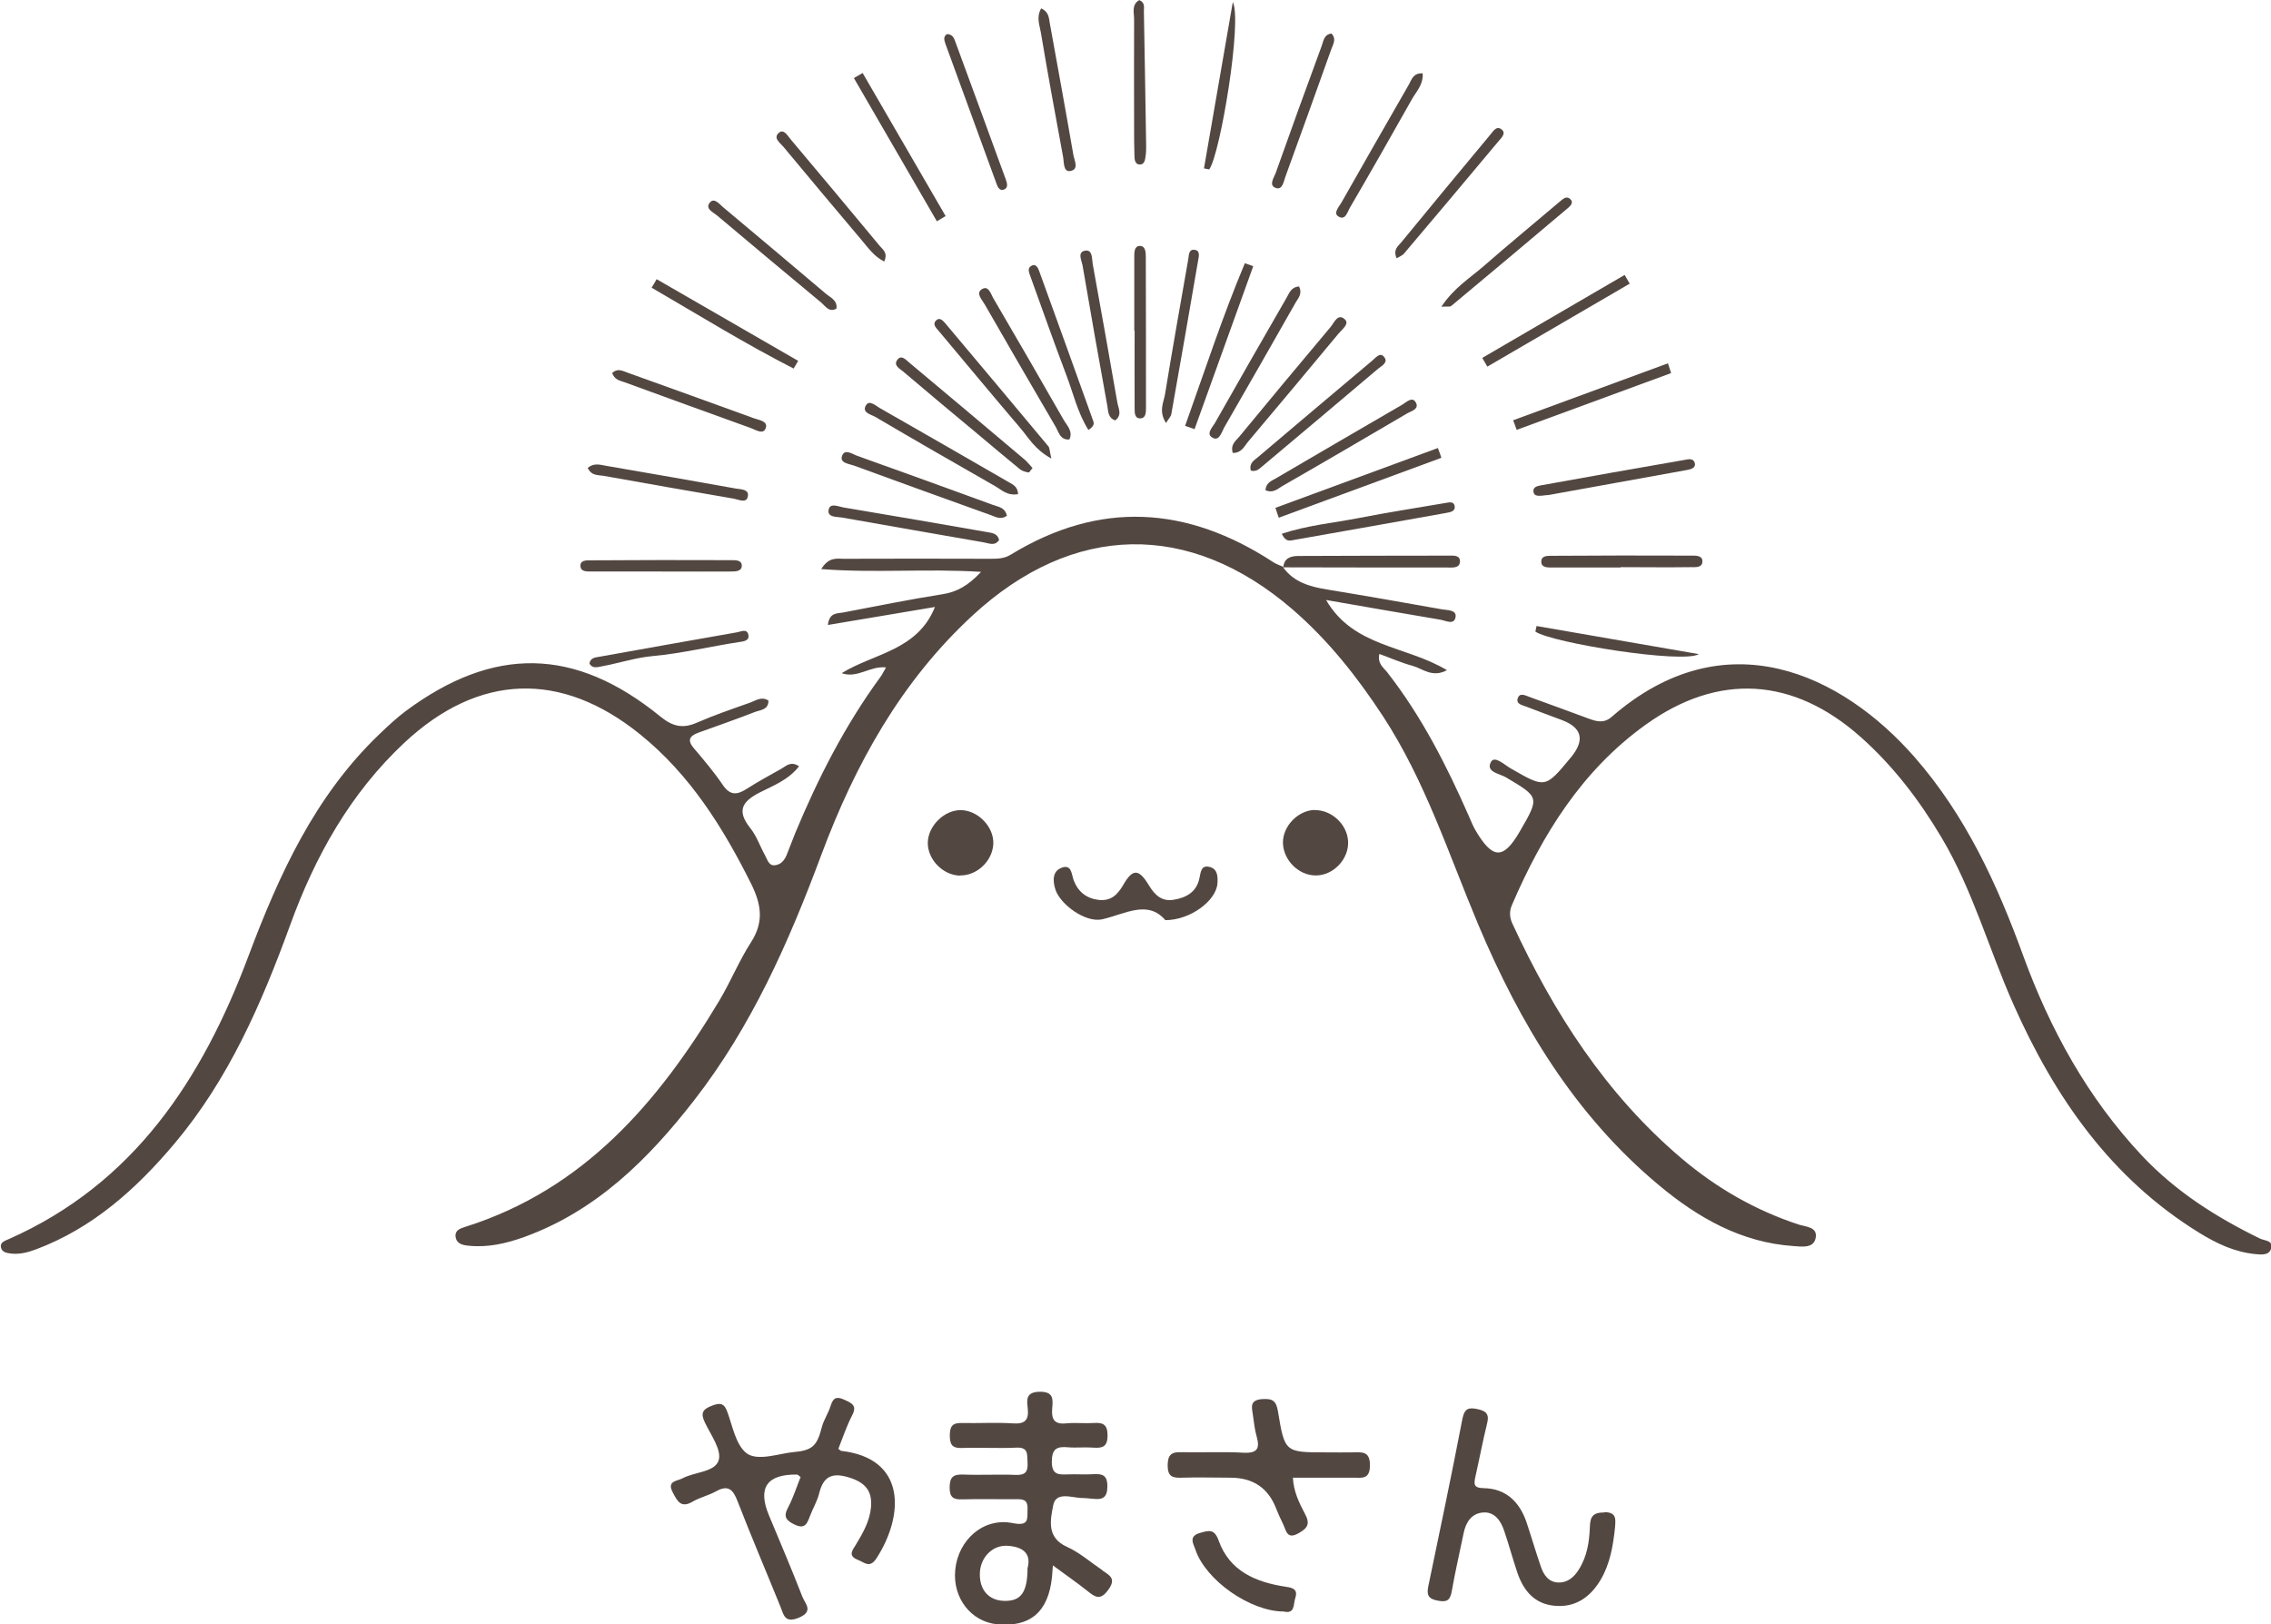 <?xml version="1.0" encoding="UTF-8"?>
<svg id="_レイヤー_2" data-name="レイヤー 2" xmlns="http://www.w3.org/2000/svg" viewBox="0 0 130 93">
  <defs>
    <style>
      .cls-1 {
        fill: #534741;
        stroke-width: 0px;
      }
    </style>
  </defs>
  <g id="_メインコンテンツ" data-name="メインコンテンツ">
    <g>
      <g>
        <path class="cls-1" d="M73.45,32.48c.62.86,1.54,1.11,2.52,1.27,2.2.36,4.4.75,6.6,1.14.3.05.83.02.75.45-.09.46-.56.19-.86.14-2.15-.36-4.29-.74-6.55-1.13,1.57,2.71,4.59,2.61,6.92,4.02-.85.45-1.39-.09-1.97-.25-.63-.17-1.24-.44-1.9-.68-.12.56.24.78.45,1.05,1.97,2.52,3.4,5.34,4.68,8.25.12.27.23.56.38.81.98,1.66,1.59,1.67,2.53.05,1.14-1.97,1.13-1.95-.8-3.1-.36-.21-1.17-.3-.85-.88.21-.38.77.17,1.14.38,1.97,1.13,1.96,1.14,3.42-.62q1.26-1.51-.54-2.17c-.66-.25-1.33-.49-1.99-.75-.22-.09-.61-.14-.5-.48.11-.35.45-.16.67-.08,1.12.4,2.24.82,3.36,1.23.46.17.89.31,1.35-.09,6.5-5.66,13.19-2.44,17.35,2.32,2.9,3.32,4.71,7.24,6.2,11.34,1.55,4.25,3.7,8.16,6.82,11.48,1.92,2.04,4.24,3.51,6.74,4.73.27.13.79.1.63.59-.12.38-.56.33-.88.3-1.18-.11-2.22-.6-3.21-1.21-5.07-3.12-8.28-7.75-10.65-13.08-1.41-3.17-2.33-6.55-4.12-9.56-1.27-2.14-2.75-4.08-4.61-5.74-3.86-3.44-8.16-3.72-12.34-.71-3.63,2.61-5.9,6.27-7.64,10.31-.16.37-.14.71.03,1.08,2.36,5.1,5.35,9.76,9.68,13.43,1.98,1.68,4.2,2.96,6.68,3.78.42.14,1.14.13.99.8-.13.58-.79.47-1.25.44-2.99-.2-5.47-1.61-7.71-3.48-4.83-4.02-7.96-9.25-10.36-14.95-1.69-4.03-3.03-8.21-5.44-11.9-1.48-2.26-3.13-4.35-5.19-6.13-5.9-5.08-12.56-4.95-18.3.35-4.11,3.79-6.73,8.54-8.66,13.7-1.86,5-4,9.84-7.29,14.07-2.62,3.37-5.59,6.32-9.72,7.82-1.03.37-2.07.61-3.17.5-.34-.03-.71-.1-.76-.52-.05-.38.3-.48.58-.57,6.76-2.14,11.03-7.12,14.52-12.95.65-1.09,1.13-2.28,1.82-3.35.74-1.16.58-2.15,0-3.33-1.62-3.24-3.5-6.25-6.36-8.56-4.52-3.65-9.24-3.49-13.49.48-3.1,2.9-5.11,6.5-6.54,10.44-1.63,4.48-3.52,8.83-6.62,12.51-2.18,2.59-4.67,4.83-7.91,6.05-.45.17-.92.3-1.42.25-.27-.03-.56-.07-.61-.38-.04-.26.22-.35.43-.44,7.18-3.17,11.09-9.15,13.73-16.18,1.76-4.69,3.81-9.19,7.49-12.72.48-.46.98-.93,1.51-1.33,5.05-3.75,9.7-3.68,14.59.3.71.58,1.29.71,2.1.35.99-.43,2.01-.78,3.03-1.14.33-.12.67-.38,1.06-.12,0,.54-.46.53-.77.65-1.08.42-2.17.8-3.25,1.19-.51.19-.64.44-.24.9.58.68,1.16,1.37,1.66,2.11.4.57.78.56,1.31.23.66-.42,1.35-.8,2.03-1.18.27-.15.53-.46,1.01-.14-.6.78-1.48,1.11-2.27,1.51-1.02.53-1.29,1.06-.52,2.03.37.46.56,1.05.85,1.57.14.25.21.62.6.55.32-.05.51-.29.63-.58.17-.41.32-.84.49-1.25,1.31-3.15,2.85-6.17,4.87-8.93.11-.14.18-.31.33-.56-.93-.1-1.63.65-2.54.33,1.84-1.14,4.34-1.29,5.34-3.79-2.03.34-4.03.68-6.13,1.03.09-.72.52-.65.85-.71,1.9-.36,3.8-.75,5.71-1.05.82-.13,1.46-.48,2.21-1.28-3.12-.2-6.07.08-9.15-.16.44-.71.89-.59,1.28-.59,2.79-.01,5.59-.01,8.38,0,.42,0,.8,0,1.18-.23,5.1-3.12,10.1-2.8,15.03.42.18.12.4.19.6.28h0Z"/>
        <path class="cls-1" d="M66.7,52.67c-1.01-1.16-2.27-.35-3.6-.04-.96.22-2.4-.85-2.68-1.69-.16-.49-.19-1.06.35-1.26.59-.22.56.38.7.74.25.64.73,1.02,1.42,1.1.7.08,1.08-.29,1.41-.86.54-.94.89-.93,1.47.03.34.56.74.94,1.43.82.71-.12,1.28-.44,1.45-1.19.09-.37.08-.83.62-.68.43.12.45.55.42.94-.07.98-1.54,2.1-2.99,2.1Z"/>
        <path class="cls-1" d="M75.25,46.38c.97-.02,1.87.81,1.92,1.79.05,1.02-.85,1.96-1.86,1.95-.97,0-1.84-.87-1.87-1.85-.02-.96.85-1.87,1.81-1.9Z"/>
        <path class="cls-1" d="M54.95,50.13c-.97-.02-1.85-.92-1.84-1.88.01-.95.92-1.86,1.86-1.87,1-.01,1.94.96,1.89,1.94-.05.98-.94,1.82-1.91,1.8Z"/>
        <path class="cls-1" d="M73.46,32.49c.04-.55.44-.66.87-.66,2.86-.01,5.72-.02,8.58-.02.27,0,.71-.05.66.38-.04.36-.47.3-.75.3-3.12,0-6.24,0-9.36-.01,0,0,0,.01,0,.01Z"/>
        <path class="cls-1" d="M64.93,18.93c0-1.41,0-2.83,0-4.24,0-.25,0-.61.32-.61.32,0,.34.36.34.61.01,2.9.01,5.8.01,8.71,0,.22-.02.52-.28.55-.37.04-.37-.31-.37-.55-.01-1.49,0-2.98,0-4.47,0,0-.01,0-.02,0Z"/>
        <path class="cls-1" d="M37.79,32.72c-1.34,0-2.67,0-4.01,0-.22,0-.52-.01-.55-.27-.05-.38.32-.37.55-.37,2.71-.02,5.42-.02,8.13-.01.23,0,.59,0,.55.37-.03.25-.33.28-.55.28-1.37.01-2.75,0-4.12,0,0,0,0,0,0,.01Z"/>
        <path class="cls-1" d="M92.78,32.49c-1.3,0-2.6,0-3.9,0-.25,0-.62.02-.65-.29-.03-.43.4-.37.66-.38,2.64-.02,5.28-.02,7.91-.01.25,0,.63-.02.65.29.03.42-.4.37-.66.37-1.34.02-2.67,0-4.01,0,0,0,0,0,0,.01Z"/>
        <path class="cls-1" d="M57.2,30.9c-.24.39-.59.2-.89.15-2.7-.47-5.41-.94-8.11-1.42-.3-.05-.83,0-.77-.42.06-.45.55-.21.84-.16,2.74.46,5.48.93,8.22,1.41.27.05.6.06.7.44Z"/>
        <path class="cls-1" d="M66.75,24.22c-.44-.67-.14-1.18-.06-1.65.42-2.58.88-5.15,1.33-7.73.04-.24.02-.61.4-.53.28.05.21.37.17.57-.5,2.94-1.02,5.89-1.54,8.83-.02.13-.14.24-.31.52Z"/>
        <path class="cls-1" d="M73.02,29.07c3.1-1.14,6.19-2.28,9.29-3.42.07.19.14.37.2.56-3.1,1.14-6.2,2.28-9.31,3.43-.06-.19-.13-.37-.19-.56Z"/>
        <path class="cls-1" d="M73.37,30.56c1.48-.49,2.96-.62,4.4-.9,1.64-.32,3.3-.58,4.95-.86.2-.03.5-.13.55.18.05.29-.24.34-.45.38-2.97.53-5.93,1.06-8.9,1.58-.18.03-.37,0-.55-.39Z"/>
        <path class="cls-1" d="M59.09,26.81c-.09.11-.17.25-.21.24-.17-.03-.37-.08-.5-.19-.81-.66-1.6-1.33-2.4-2-1.43-1.19-2.86-2.38-4.28-3.59-.2-.17-.6-.36-.31-.7.22-.26.47.03.66.19,2.2,1.84,4.4,3.69,6.59,5.54.17.14.3.32.47.5Z"/>
        <path class="cls-1" d="M63.85,24.07c-.42-.13-.41-.51-.46-.82-.49-2.68-.96-5.36-1.42-8.05-.05-.29-.32-.77.15-.85.43-.07.38.46.43.76.48,2.64.95,5.29,1.41,7.93.06.34.29.71-.11,1.02Z"/>
        <path class="cls-1" d="M58.28,28.29c-.62.11-.95-.25-1.32-.46-2.3-1.31-4.59-2.63-6.87-3.97-.25-.14-.78-.24-.51-.67.19-.3.54.03.78.17,2.46,1.4,4.91,2.82,7.36,4.23.24.14.54.25.56.7Z"/>
        <path class="cls-1" d="M57.64,29.53c-.35.24-.63.07-.9-.03-2.63-.94-5.25-1.89-7.87-2.85-.28-.1-.83-.14-.66-.57.16-.4.59-.08.87.02,2.59.93,5.18,1.86,7.77,2.81.29.11.68.13.79.62Z"/>
        <path class="cls-1" d="M62.3,24.61c-.62-.99-.86-2.09-1.25-3.11-.71-1.88-1.38-3.77-2.06-5.66-.07-.2-.2-.47.03-.61.27-.17.4.1.47.3,1.04,2.86,2.07,5.73,3.1,8.6.05.15.01.29-.29.49Z"/>
        <path class="cls-1" d="M61.21,25.16c-.51.04-.6-.4-.76-.69-1.37-2.34-2.73-4.69-4.08-7.04-.15-.27-.53-.64-.17-.87.39-.25.52.28.67.53,1.35,2.31,2.69,4.62,4.02,6.95.19.33.54.64.33,1.11Z"/>
        <path class="cls-1" d="M67.84,24.38c1.11-3.11,2.14-6.26,3.42-9.31.16.06.32.11.48.17-1.12,3.11-2.24,6.22-3.36,9.33-.18-.06-.36-.13-.54-.19Z"/>
        <path class="cls-1" d="M65.2,0c.36.13.28.43.28.66.05,2.57.09,5.13.13,7.7,0,.19,0,.37-.03.56-.03.22-.06.5-.33.5-.28,0-.31-.29-.31-.51-.02-.52-.02-1.04-.02-1.56,0-2.08-.01-4.17,0-6.25,0-.37-.16-.83.29-1.09Z"/>
        <path class="cls-1" d="M71.6,26.94c-.11-.43.2-.59.4-.76,2.18-1.85,4.37-3.7,6.56-5.54.18-.15.43-.48.65-.23.3.33-.11.53-.31.69-2.24,1.9-4.49,3.79-6.74,5.68-.14.12-.29.23-.57.16Z"/>
        <path class="cls-1" d="M60.18,26.25c-.94-.51-1.3-1.19-1.77-1.74-1.57-1.84-3.12-3.71-4.68-5.57-.14-.16-.36-.37-.16-.58.22-.23.41,0,.55.16,1.97,2.34,3.93,4.68,5.89,7.03.08.09.07.26.17.69Z"/>
        <path class="cls-1" d="M74.37,16.41c.19.41-.05.65-.19.89-1.36,2.39-2.72,4.78-4.1,7.17-.15.27-.28.79-.65.6-.42-.21-.04-.59.11-.84,1.36-2.4,2.72-4.78,4.1-7.17.16-.27.26-.63.73-.66Z"/>
        <path class="cls-1" d="M72.44,28.07c.03-.44.35-.54.59-.68,2.4-1.41,4.81-2.81,7.22-4.21.24-.14.57-.48.77-.18.28.42-.24.53-.49.68-2.37,1.39-4.74,2.78-7.13,4.15-.27.16-.53.43-.97.23Z"/>
        <path class="cls-1" d="M88.59,28.34c-.52.07-.74.08-.8-.14-.08-.31.2-.37.4-.41,2.74-.5,5.49-.98,8.24-1.46.21-.04.49-.11.58.16.09.29-.2.37-.4.41-2.78.51-5.56,1-8.02,1.45Z"/>
        <path class="cls-1" d="M59.6.48c.46.21.44.57.5.88.45,2.49.91,4.99,1.34,7.49.05.32.35.85-.17.94-.4.07-.36-.47-.41-.78-.44-2.38-.88-4.77-1.28-7.16-.07-.42-.27-.86.02-1.37Z"/>
        <path class="cls-1" d="M54.22,1.95c.33.02.4.26.47.45.97,2.62,1.92,5.24,2.88,7.86.07.2.17.48-.09.59-.27.11-.38-.17-.45-.37-.97-2.66-1.94-5.31-2.91-7.97-.07-.2-.14-.43.1-.56Z"/>
        <path class="cls-1" d="M76.21,1.91c.32.32.09.64-.01.93-.86,2.42-1.73,4.83-2.61,7.25-.11.29-.17.81-.56.67-.43-.15-.1-.59,0-.87.86-2.42,1.73-4.83,2.62-7.24.11-.29.13-.68.57-.73Z"/>
        <path class="cls-1" d="M95.66,21.36c-2.95,1.08-5.89,2.17-8.84,3.25-.07-.18-.13-.37-.2-.55,2.95-1.09,5.91-2.17,8.86-3.26.06.19.12.37.18.56Z"/>
        <path class="cls-1" d="M70.57,25.94c-.15-.49.17-.7.37-.94,1.73-2.1,3.47-4.19,5.22-6.27.21-.25.42-.82.82-.45.29.26-.16.58-.36.82-1.71,2.06-3.43,4.12-5.16,6.17-.23.27-.38.67-.89.66Z"/>
        <path class="cls-1" d="M33.65,26.78c.34-.28.69-.18,1-.12,2.49.43,4.98.86,7.47,1.31.3.05.8.03.68.49-.09.36-.52.14-.79.09-2.49-.43-4.98-.86-7.47-1.31-.3-.05-.69.01-.9-.46Z"/>
        <path class="cls-1" d="M53.63,12.67c-1.58-2.73-3.17-5.47-4.75-8.2.17-.1.33-.19.5-.29,1.58,2.73,3.17,5.46,4.75,8.19-.17.1-.33.2-.5.3Z"/>
        <path class="cls-1" d="M50.61,14.97c-.61-.31-.93-.81-1.31-1.25-1.49-1.76-2.97-3.53-4.45-5.31-.19-.23-.62-.51-.26-.81.28-.24.5.18.68.39,1.7,2.02,3.4,4.05,5.09,6.09.17.21.49.39.25.9Z"/>
        <path class="cls-1" d="M87.96,35.84c3.02.52,6.04,1.05,9.29,1.61-.92.56-8.4-.64-9.36-1.29.02-.11.05-.22.07-.33Z"/>
        <path class="cls-1" d="M79.95,14.79c-.22-.5.08-.69.25-.9,1.7-2.07,3.4-4.13,5.11-6.18.16-.19.34-.51.62-.32.31.21.04.48-.12.66-1.81,2.17-3.63,4.33-5.45,6.48-.09.1-.23.15-.42.26Z"/>
        <path class="cls-1" d="M37.6,15.99c2.7,1.56,5.39,3.11,8.09,4.67-.09.15-.17.3-.26.44-2.78-1.42-5.43-3.06-8.13-4.63.1-.16.2-.32.29-.49Z"/>
        <path class="cls-1" d="M93.29,16.24c-2.72,1.58-5.43,3.17-8.15,4.75-.1-.17-.19-.33-.29-.5,2.72-1.58,5.43-3.17,8.15-4.75.1.17.19.33.29.5Z"/>
        <path class="cls-1" d="M68.92,9.64c.53-3.08,1.07-6.15,1.65-9.52.55,1.04-.71,8.69-1.35,9.58-.1-.02-.2-.04-.3-.06Z"/>
        <path class="cls-1" d="M81.44,4.2c.04.65-.36,1.03-.61,1.47-1.17,2.08-2.35,4.15-3.55,6.21-.15.25-.26.77-.67.51-.3-.19.03-.54.17-.78,1.29-2.27,2.58-4.53,3.88-6.79.15-.27.24-.65.78-.62Z"/>
        <path class="cls-1" d="M47.88,17.67c-.42.23-.62-.13-.85-.33-2-1.66-4-3.33-5.99-5.01-.23-.19-.71-.39-.39-.75.24-.27.53.1.74.28,1.97,1.65,3.93,3.3,5.89,4.96.26.22.67.37.6.85Z"/>
        <path class="cls-1" d="M82.51,17.56c.72-1.09,1.65-1.65,2.44-2.34,1.43-1.25,2.89-2.45,4.34-3.68.17-.14.37-.34.58-.16.25.21.02.42-.14.55-2.21,1.87-4.43,3.73-6.66,5.59-.06.05-.2.02-.56.04Z"/>
        <path class="cls-1" d="M35.04,21.35c.33-.29.6-.11.87-.02,2.41.87,4.82,1.73,7.23,2.61.29.11.82.16.7.55-.13.42-.56.13-.85.02-2.41-.87-4.82-1.74-7.22-2.62-.27-.1-.59-.13-.73-.55Z"/>
        <path class="cls-1" d="M33.74,38.01c.04-.35.33-.37.57-.41,2.63-.47,5.25-.94,7.88-1.4.23-.04.58-.23.65.15.07.35-.3.37-.54.41-1.65.25-3.27.65-4.93.8-.99.09-1.95.41-2.93.59-.23.04-.52.15-.7-.16Z"/>
      </g>
      <g>
        <path class="cls-1" d="M63.12,89.91c-.68-.46-1.31-1.02-2.04-1.35-1.19-.53-.95-1.55-.79-2.38.15-.8,1.06-.44,1.58-.42.25,0,.47.03.72.05.54.06.8-.08.8-.72,0-.66-.31-.72-.82-.69-.48.03-.97-.01-1.45.01-.52.02-.91.03-.91-.72,0-.75.29-.89.93-.83.48.04.97-.02,1.45.02.53.04.81-.06.81-.7,0-.64-.27-.75-.81-.71-.52.03-1.04-.03-1.56.02-.66.07-.85-.22-.8-.83.04-.51.12-1-.73-.98-.79.02-.72.47-.67.94.08.69-.16.92-.86.87-.96-.06-1.93,0-2.9-.02-.54-.02-.7.18-.7.71,0,.51.13.74.68.72,1.04-.04,2.08.03,3.12-.02.72-.04.62.4.65.85.03.52-.11.73-.67.71-1-.04-2.01.02-3.01-.02-.57-.02-.78.14-.78.75,0,.57.23.69.73.67,1-.03,2.01,0,3.01-.01.39,0,.74-.03.72.55-.02.58.11,1.01-.85.82-1.67-.34-3.13.96-3.29,2.69-.15,1.59.89,2.94,2.38,3.1,1.91.19,2.96-.71,3.16-2.71.01-.14.02-.28.05-.66.77.57,1.38.99,1.96,1.45.44.35.74.6,1.21-.05.47-.64.09-.82-.32-1.1ZM58.82,89.75c0,1.44-.39,1.94-1.37,1.9-.85-.03-1.38-.63-1.36-1.55.01-.93.73-1.67,1.61-1.6.81.06,1.34.4,1.13,1.25Z"/>
        <path class="cls-1" d="M48.14,83.06s-.06-.04-.15-.11c.25-.63.47-1.3.79-1.92.29-.55,0-.69-.42-.88-.44-.21-.66-.16-.81.33-.13.43-.4.81-.51,1.24-.26,1.01-.5,1.32-1.59,1.41-.82.07-2.12.57-2.75.04-.58-.49-.76-1.49-1.05-2.3-.18-.52-.4-.59-.9-.39-.56.21-.65.45-.39.98.34.7.96,1.56.78,2.14-.21.69-1.38.66-2.08,1.04-.31.16-.9.14-.55.8.26.49.46.93,1.14.53.41-.24.9-.35,1.32-.58.72-.41,1-.11,1.26.58.78,2.01,1.63,4,2.44,6,.19.47.24.98,1.05.65.89-.37.36-.81.21-1.21-.61-1.56-1.26-3.1-1.91-4.65q-.99-2.37,1.6-2.34c.05,0,.11.07.21.14-.23.57-.42,1.18-.71,1.73-.3.55-.12.76.38,1,.58.27.7-.06.86-.48.17-.45.43-.88.54-1.34.23-.91.7-1.17,1.61-.91.92.26,1.44.71,1.35,1.72-.07.81-.46,1.48-.87,2.16-.19.31-.47.63.11.86.39.15.69.52,1.09-.11,1.58-2.47,1.69-5.73-2.08-6.13Z"/>
        <path class="cls-1" d="M91.84,86.59c-.65,0-.81.23-.83.82-.03.86-.16,1.71-.64,2.46-.28.44-.65.75-1.17.73-.56-.02-.84-.44-1-.92-.29-.84-.54-1.7-.82-2.54-.4-1.16-1.18-1.92-2.44-1.94-.61-.01-.57-.25-.48-.67.23-1.02.42-2.04.67-3.05.14-.56-.1-.71-.57-.81-.48-.1-.72-.04-.84.53-.62,3.21-1.29,6.42-1.96,9.62-.1.5,0,.72.55.82.56.11.71-.06.8-.57.19-1.1.45-2.19.67-3.28.13-.64.45-1.15,1.13-1.2.64-.04.99.46,1.18,1.01.28.81.5,1.64.77,2.44.35,1.02.97,1.78,2.11,1.89,1.2.12,2.06-.48,2.66-1.49.54-.92.71-1.95.82-2.99.03-.46.11-.87-.61-.88Z"/>
        <path class="cls-1" d="M77.46,83.15c-.52.01-1.04,0-1.56,0-2.33,0-2.36,0-2.74-2.32-.1-.61-.28-.77-.9-.73-.75.05-.6.48-.54.91.06.41.1.82.21,1.21.2.7.06.99-.75.95-1.18-.07-2.38,0-3.56-.03-.57-.02-.77.15-.78.75,0,.65.28.73.81.71.93-.03,1.86,0,2.78,0q1.93,0,2.61,1.74c.12.31.26.61.41.92.18.37.21.91.9.51.53-.3.65-.55.34-1.12-.32-.61-.64-1.25-.68-2.05,1.18,0,2.33,0,3.47,0,.48,0,.93.11.94-.69.01-.84-.45-.77-.98-.76Z"/>
        <path class="cls-1" d="M73.58,90.84c-1.69-.26-3.19-.88-3.82-2.64-.24-.67-.54-.59-1.06-.44-.69.19-.38.63-.27.96.59,1.76,3.15,3.54,5.05,3.54.66.16.55-.41.66-.75.18-.53-.14-.61-.56-.67Z"/>
      </g>
    </g>
  </g>
</svg>
